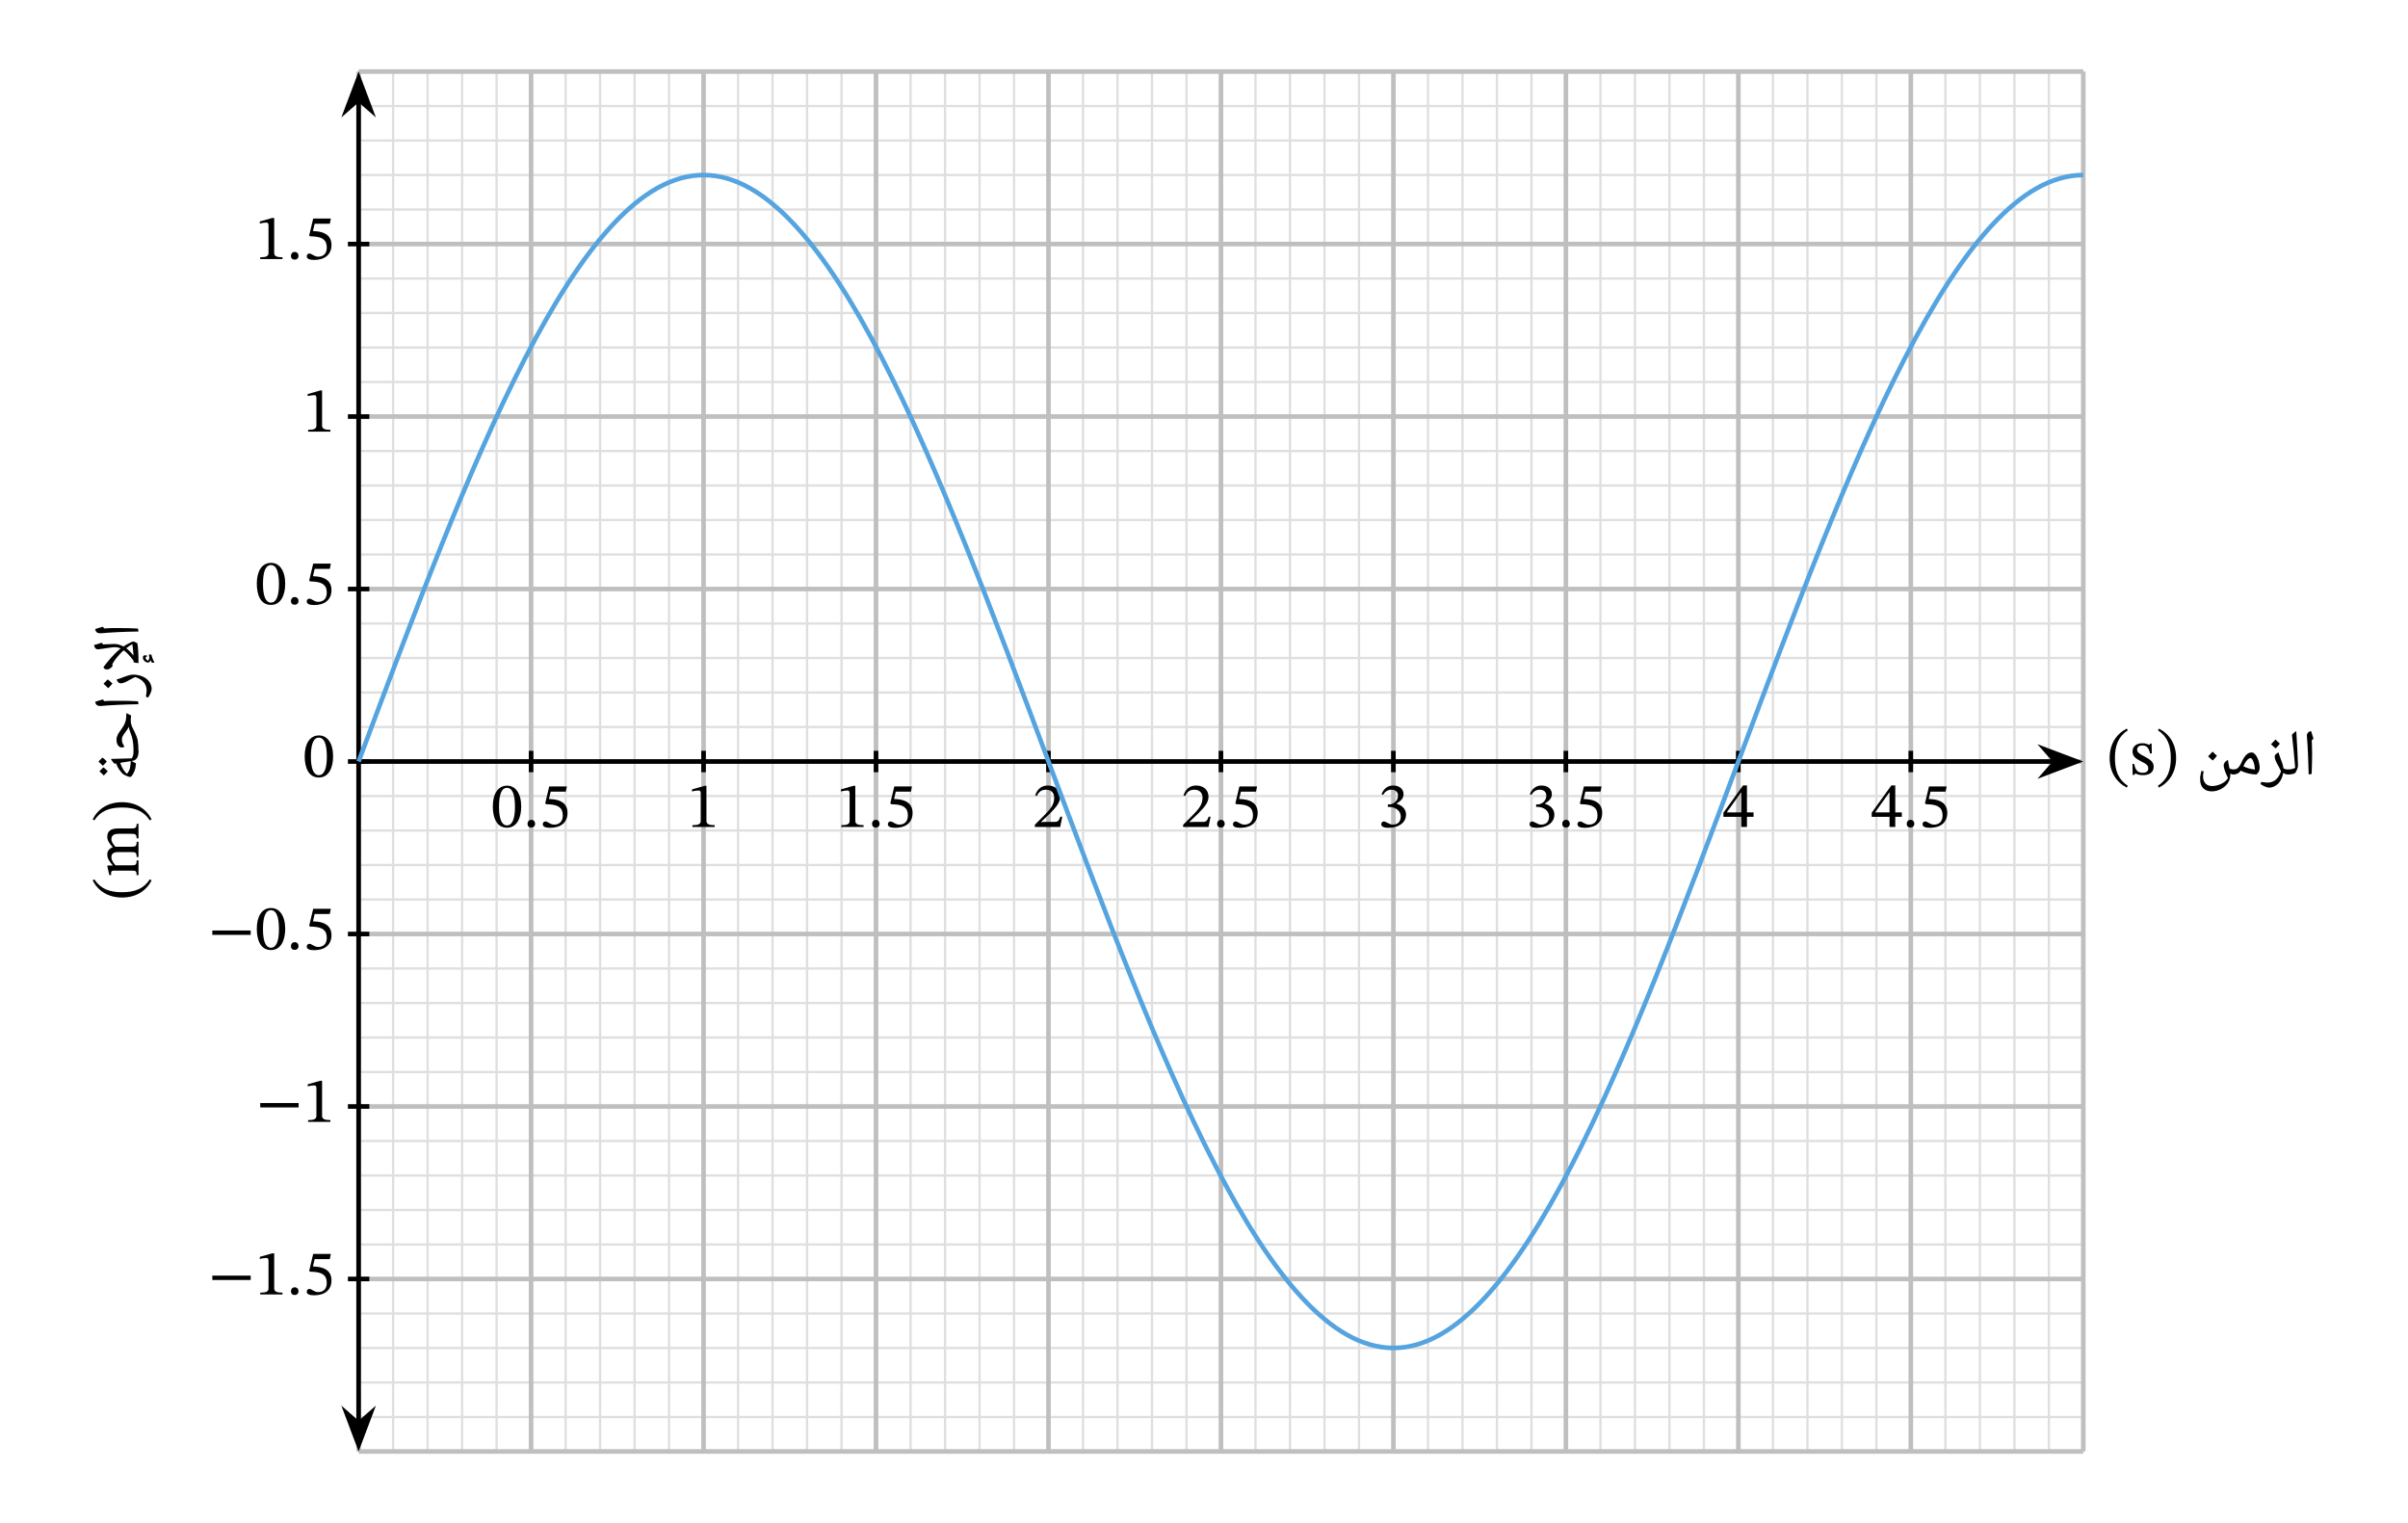 <svg width="556.373" height="351.853" viewBox="0 0 417.28 263.89" class="displayed_equation" xmlns="http://www.w3.org/2000/svg">
  <path d="M 621.445 183.666 L 3610.117 183.666 M 621.445 243.47 L 3610.117 243.47 M 621.445 303.236 L 3610.117 303.236 M 621.445 363.002 L 3610.117 363.002 M 621.445 422.806 L 3610.117 422.806 M 621.445 482.572 L 3610.117 482.572 M 621.445 542.337 L 3610.117 542.337 M 621.445 602.103 L 3610.117 602.103 M 621.445 661.908 L 3610.117 661.908 M 621.445 721.673 L 3610.117 721.673 M 621.445 781.439 L 3610.117 781.439 M 621.445 841.244 L 3610.117 841.244 M 621.445 901.009 L 3610.117 901.009 M 621.445 960.775 L 3610.117 960.775 M 621.445 1020.541 L 3610.117 1020.541 M 621.445 1080.345 L 3610.117 1080.345 M 621.445 1140.111 L 3610.117 1140.111 M 621.445 1199.877 L 3610.117 1199.877 M 621.445 1259.642 L 3610.117 1259.642 M 621.445 1319.447 L 3610.117 1319.447 M 621.445 1379.213 L 3610.117 1379.213 M 621.445 1438.978 L 3610.117 1438.978 M 621.445 1498.783 L 3610.117 1498.783 M 621.445 1558.548 L 3610.117 1558.548 M 621.445 1618.314 L 3610.117 1618.314 M 621.445 1678.119 L 3610.117 1678.119 M 621.445 1737.884 L 3610.117 1737.884 M 621.445 1797.65 L 3610.117 1797.65 M 621.445 1857.416 L 3610.117 1857.416 M 621.445 1917.22 L 3610.117 1917.22 M 621.445 1976.986 L 3610.117 1976.986 M 621.445 2036.752 L 3610.117 2036.752 M 621.445 2096.556 L 3610.117 2096.556 M 621.445 2156.322 L 3610.117 2156.322 M 621.445 2216.088 L 3610.117 2216.088 M 621.445 2275.853 L 3610.117 2275.853 M 621.445 2335.658 L 3610.117 2335.658 M 621.445 2395.423 L 3610.117 2395.423 M 621.445 2455.189 L 3610.117 2455.189 M 621.445 2514.759 L 3610.117 2514.759 M 621.445 123.978 L 621.445 2514.916 M 681.211 123.978 L 681.211 2514.916 M 740.977 123.978 L 740.977 2514.916 M 800.781 123.978 L 800.781 2514.916 M 860.547 123.978 L 860.547 2514.916 M 920.312 123.978 L 920.312 2514.916 M 980.117 123.978 L 980.117 2514.916 M 1039.883 123.978 L 1039.883 2514.916 M 1099.648 123.978 L 1099.648 2514.916 M 1159.414 123.978 L 1159.414 2514.916 M 1219.219 123.978 L 1219.219 2514.916 M 1278.984 123.978 L 1278.984 2514.916 M 1338.75 123.978 L 1338.75 2514.916 M 1398.555 123.978 L 1398.555 2514.916 M 1458.32 123.978 L 1458.32 2514.916 M 1518.086 123.978 L 1518.086 2514.916 M 1577.852 123.978 L 1577.852 2514.916 M 1637.656 123.978 L 1637.656 2514.916 M 1697.422 123.978 L 1697.422 2514.916 M 1757.188 123.978 L 1757.188 2514.916 M 1816.992 123.978 L 1816.992 2514.916 M 1876.758 123.978 L 1876.758 2514.916 M 1936.523 123.978 L 1936.523 2514.916 M 1996.328 123.978 L 1996.328 2514.916 M 2056.094 123.978 L 2056.094 2514.916 M 2115.859 123.978 L 2115.859 2514.916 M 2175.625 123.978 L 2175.625 2514.916 M 2235.391 123.978 L 2235.391 2514.916 M 2295.195 123.978 L 2295.195 2514.916 M 2354.961 123.978 L 2354.961 2514.916 M 2414.766 123.978 L 2414.766 2514.916 M 2474.531 123.978 L 2474.531 2514.916 M 2534.297 123.978 L 2534.297 2514.916 M 2594.062 123.978 L 2594.062 2514.916 M 2653.867 123.978 L 2653.867 2514.916 M 2713.633 123.978 L 2713.633 2514.916 M 2773.398 123.978 L 2773.398 2514.916 M 2833.164 123.978 L 2833.164 2514.916 M 2892.969 123.978 L 2892.969 2514.916 M 2952.734 123.978 L 2952.734 2514.916 M 3012.539 123.978 L 3012.539 2514.916 M 3072.305 123.978 L 3072.305 2514.916 M 3132.07 123.978 L 3132.07 2514.916 M 3191.836 123.978 L 3191.836 2514.916 M 3251.602 123.978 L 3251.602 2514.916 M 3311.406 123.978 L 3311.406 2514.916 M 3371.172 123.978 L 3371.172 2514.916 M 3430.938 123.978 L 3430.938 2514.916 M 3490.742 123.978 L 3490.742 2514.916 M 3550.508 123.978 L 3550.508 2514.916 M 3610.078 123.978 L 3610.078 2514.916" transform="matrix(.1 0 0 -.1 0 263.89)" fill="none" stroke-width="3.985" stroke="#dfdfdf" stroke-miterlimit="10" />
  <path d="M 621.445 123.978 L 3610.117 123.978 M 621.445 422.845 L 3610.117 422.845 M 621.445 721.712 L 3610.117 721.712 M 621.445 1020.58 L 3610.117 1020.58 M 621.445 1319.447 L 3610.117 1319.447 M 621.445 1618.314 L 3610.117 1618.314 M 621.445 1917.181 L 3610.117 1917.181 M 621.445 2216.048 L 3610.117 2216.048 M 621.445 2514.916 L 3610.117 2514.916 M 621.445 123.978 L 621.445 2514.916 M 920.312 123.978 L 920.312 2514.916 M 1219.18 123.978 L 1219.18 2514.916 M 1518.047 123.978 L 1518.047 2514.916 M 1816.914 123.978 L 1816.914 2514.916 M 2115.781 123.978 L 2115.781 2514.916 M 2414.648 123.978 L 2414.648 2514.916 M 2713.516 123.978 L 2713.516 2514.916 M 3012.383 123.978 L 3012.383 2514.916 M 3311.25 123.978 L 3311.25 2514.916 M 3610.117 123.978 L 3610.117 2514.916" transform="matrix(.1 0 0 -.1 0 263.89)" fill="none" stroke-width="7.97" stroke="#bfbfbf" stroke-miterlimit="10" />
  <path d="M 621.445 1319.447 L 3560.117 1319.447" transform="matrix(.1 0 0 -.1 0 263.89)" fill="none" stroke-width="7.97" stroke="#000" stroke-miterlimit="10" />
  <path d="M 359.875 131.945 L 354.406 129.883 L 356.211 131.945 L 354.406 134.012" />
  <path d="M 3598.75 1319.447 L 3544.062 1340.072 L 3562.109 1319.447 L 3544.062 1298.783 Z M 3598.75 1319.447" transform="matrix(.1 0 0 -.1 0 263.89)" fill="none" stroke-width="7.97" stroke="#000" stroke-miterlimit="10" />
  <path d="M400.66 130.461L400.66 131.16C400.641 131.859 400.637 132.859 400.586 134.098L400.07 134.191C400 131.57 399.922 129.398 399.766 127.672L399.758 127.527C399.738 127.277 399.816 127.102 399.938 126.965 400.043 126.801 400.242 126.727 400.496 126.676 400.477 126.695 400.52 126.766 400.531 126.809 400.531 126.84 400.664 127.246 400.898 128.004L400.594 128.262 400.602 128.316C400.641 129.109 400.66 129.832 400.66 130.461zM400.266 126.129zM400.371 134.77L400.371 134.77M396.488 134.191C396.395 134.191 396.391 134.16 396.391 134.098L396.391 133.43C396.359 133.355 396.422 133.336 396.488 133.336 396.91 133.32 397.355 133.238 397.73 133.043 397.566 131.039 397.391 129.145 397.168 127.301 397.359 127.078 397.633 126.871 397.918 126.676 397.949 127.449 398.012 128.531 398.098 129.844 398.133 130.918 398.207 131.883 398.219 132.68 398.211 132.777 398.18 132.977 398.105 133.188 398.027 133.363 397.938 133.602 397.824 133.801 397.68 134.059 397.242 134.191 396.488 134.191zM397.387 126.129zM397.844 134.52zM397.844 134.77L397.844 134.77" />
  <path d="M396.57 134.191C396.195 134.191 395.914 134.098 395.656 133.918 395.508 134.688 395.238 135.316 394.789 135.781 394.309 136.215 393.801 136.477 393.184 136.477 392.977 136.445 392.762 136.406 392.449 136.266 392.121 136.102 391.895 135.984 391.719 135.848L391.871 135.477C392.254 135.531 392.629 135.602 392.926 135.602 393.48 135.598 393.969 135.434 394.363 135.102 394.742 134.766 395.066 134.281 395.277 133.645 395.152 133.387 395.066 133.168 394.938 132.938 394.664 132.469 394.484 132.121 394.367 131.848 394.227 131.551 394.188 131.34 394.188 131.152 394.16 130.941 394.246 130.812 394.359 130.699 394.457 130.582 394.637 130.477 394.84 130.371 394.883 130.551 394.969 130.805 395.062 131.051 395.281 131.652 395.461 132.125 395.543 132.406 395.609 132.684 395.676 132.922 395.695 133.113 395.914 133.254 396.234 133.336 396.57 133.336 396.605 133.32 396.66 133.367 396.66 133.43L396.66 134.098C396.641 134.156 396.629 134.191 396.57 134.191zM394.297 129.824zM393.234 137.023zM395.07 128.855C394.871 129.086 394.656 129.379 394.348 129.676 394 129.383 393.746 129.172 393.543 128.949 393.914 128.547 394.188 128.289 394.328 128.129 394.555 128.375 394.812 128.629 395.07 128.855zM394.348 129.785zM394.328 127.855L394.328 127.855M387 134.191C386.938 134.191 386.906 134.16 386.906 134.098L386.906 133.43C386.902 133.355 386.938 133.336 387 133.336 387.285 133.32 387.523 133.27 387.719 133.133 387.906 132.98 388.082 132.785 388.227 132.508L388.449 132.059C388.723 131.422 389.02 131.012 389.293 130.762 389.539 130.484 389.871 130.383 390.199 130.383 390.418 130.352 390.637 130.516 390.852 130.785 391.051 131.02 391.246 131.391 391.379 131.812 391.484 132.223 391.578 132.637 391.578 133.023 391.551 133.242 391.535 133.465 391.453 133.652 391.352 133.816 391.223 134.02 391.008 134.191 390.559 134.191 390.082 134.129 389.578 134.004 389.047 133.875 388.652 133.719 388.312 133.523 388.133 133.75 387.945 133.93 387.738 134.035 387.52 134.125 387.285 134.191 387 134.191zM390.762 133.336C390.727 132.859 390.66 132.43 390.5 132.008 390.34 131.578 390.18 131.371 390.023 131.371 389.875 131.344 389.75 131.414 389.625 131.5 389.492 131.578 389.379 131.711 389.254 131.887 389.109 132.031 388.961 132.355 388.75 132.773 389.258 133.035 389.945 133.25 390.762 133.336zM389.766 129.836zM389.812 134.52zM389.594 134.879L389.594 134.879" />
  <path d="M383.289 137.121C382.621 137.109 382.152 136.938 381.797 136.57 381.406 136.18 381.262 135.688 381.262 135.016 381.242 134.793 381.273 134.598 381.301 134.406 381.328 134.211 381.387 133.934 381.48 133.566L381.891 133.664C381.777 133.969 381.766 134.258 381.766 134.465 381.742 134.984 381.898 135.438 382.172 135.738 382.422 136.027 382.828 136.199 383.316 136.199 383.867 136.195 384.422 136.062 384.973 135.793 385.5 135.523 385.895 135.191 386.078 134.797 385.562 133.727 385.344 133.016 385.344 132.66 385.328 132.441 385.398 132.289 385.508 132.133 385.617 131.961 385.809 131.816 386.078 131.656 386.086 131.898 386.195 132.402 386.336 133.105L386.34 133.152C386.574 133.254 386.859 133.336 387.156 133.336 387.199 133.32 387.246 133.367 387.246 133.43L387.246 134.098C387.23 134.156 387.219 134.191 387.156 134.191 386.887 134.191 386.68 134.145 386.477 134.051L386.492 134.375C386.465 134.805 386.348 135.273 386.055 135.691 385.746 136.113 385.363 136.457 384.859 136.723 384.332 136.977 383.828 137.121 383.289 137.121zM383.461 131.93zM380.871 137.129zM383.453 137.668zM384.172 130.953C383.973 131.184 383.754 131.48 383.449 131.773 383.102 131.484 382.848 131.27 382.645 131.047 383.012 130.645 383.289 130.391 383.426 130.227 383.652 130.473 383.91 130.727 384.172 130.953zM383.449 131.883zM383.426 129.953L383.426 129.953M365.578 131.336C365.578 133.785 366.754 135.539 368.547 136.465L368.727 136.152C367.098 135.082 366.496 133.574 366.496 131.336 366.496 129.113 367.098 127.617 368.727 126.535L368.547 126.246C366.754 127.16 365.578 128.902 365.578 131.336M369.535 132.359L369.57 134.277 369.805 134.277 370.039 134.023 370.059 134.023C370.352 134.145 370.684 134.312 371.332 134.312 372.336 134.312 373.207 133.91 373.207 132.863 373.207 132.035 372.66 131.625 371.645 131.09 370.707 130.609 370.34 130.332 370.34 129.895 370.34 129.395 370.727 129.16 371.242 129.16 371.922 129.16 372.336 129.48 372.582 130.543L372.883 130.543 372.848 128.836 372.625 128.836 372.438 129.07 372.426 129.07C372.145 128.934 371.812 128.777 371.254 128.777 370.293 128.777 369.547 129.27 369.547 130.184 369.547 131.012 370.004 131.402 371.02 131.914 372.055 132.426 372.27 132.641 372.27 133.164 372.27 133.688 371.867 133.898 371.309 133.898 370.484 133.898 370.059 133.508 369.824 132.359L369.535 132.359M377.094 131.336C377.094 128.902 375.922 127.16 374.125 126.246L373.945 126.535C375.574 127.617 376.176 129.113 376.176 131.336 376.176 133.574 375.574 135.082 373.945 136.152L374.125 136.465C375.922 135.539 377.094 133.785 377.094 131.336" />
  <path d="M 621.445 173.939 L 621.445 2464.916" transform="matrix(.1 0 0 -.1 0 263.89)" fill="none" stroke-width="7.97" stroke="#000" stroke-miterlimit="10" />
  <path d="M 62.145 250.359 L 64.207 244.891 L 62.145 246.695 L 60.082 244.891" />
  <path d="M 621.445 135.306 L 642.07 189.994 L 621.445 171.947 L 600.82 189.994 Z M 621.445 135.306" transform="matrix(.1 0 0 -.1 0 263.89)" fill="none" stroke-width="7.97" stroke="#000" stroke-miterlimit="10" />
  <path d="M 62.145 13.535 L 60.082 19.004 L 62.145 17.199 L 64.207 19.004" />
  <path d="M 621.445 2503.548 L 600.82 2448.861 L 621.445 2466.908 L 642.07 2448.861 Z M 621.445 2503.548" transform="matrix(.1 0 0 -.1 0 263.89)" fill="none" stroke-width="7.97" stroke="#000" stroke-miterlimit="10" />
  <path d="M20.27 108.828L20.969 108.828C21.668 108.816 22.672 108.855 23.906 108.906L24 109.422C21.383 109.457 19.211 109.57 17.48 109.727L17.34 109.73C17.09 109.719 16.914 109.672 16.773 109.555 16.609 109.414 16.535 109.25 16.484 108.992 16.504 108.98 16.578 108.973 16.617 108.961 16.652 108.926 17.055 108.828 17.812 108.594L18.07 108.895 18.125 108.887C18.918 108.816 19.645 108.828 20.27 108.828zM15.938 109.223zM24.578 109.117L24.578 109.117M24 114.859C24 114.855 23.961 114.887 23.879 114.887 23.75 114.855 23.629 114.863 23.438 114.824 23.23 114.77 23.148 114.746 23.148 114.719L23.148 114.48C22.746 113.953 22.453 113.617 22.227 113.375 21.988 113.105 21.738 112.902 21.453 112.684 21.047 112.988 20.695 113.398 20.348 113.812 19.98 114.223 19.707 114.641 19.473 115.047L19.5 115.453C19.289 115.629 19.156 115.789 19.008 115.871 18.859 115.93 18.703 116 18.535 116 18.41 115.996 18.312 115.977 18.207 115.93 18.098 115.867 18.004 115.777 17.918 115.617 18.129 115.301 18.41 114.953 18.746 114.551 19.07 114.129 19.418 113.773 19.75 113.43 20.066 113.07 20.469 112.727 20.906 112.359L20.859 112.344C20.555 112.195 20.273 112.145 19.945 112.145 19.617 112.129 18.941 112.227 17.875 112.391 17.34 112.473 17.07 112.512 16.992 112.512 16.586 112.504 16.387 112.262 16.293 111.762L17 111.566 17.625 111.363 17.879 111.664 18.117 111.648 19.719 111.582C20.285 111.551 20.848 111.727 21.391 112.016 21.73 111.773 22.109 111.582 22.434 111.418 22.746 111.242 22.961 111.168 23.055 111.168 23.156 111.141 23.328 111.211 23.516 111.301 23.699 111.387 23.801 111.461 23.812 111.512 23.934 112.199 24 113.324 24 114.859zM22.93 111.609C22.621 111.766 22.281 112.008 21.879 112.32 22.297 112.633 22.738 113.07 23.125 113.605 23.094 112.945 23.039 112.285 22.93 111.609zM15.746 112.191zM17.371 115.672zM24.578 112.031zM24.578 114.125zM25.418 113.82L25.367 113.809C25.312 113.805 25.305 113.824 25.273 113.852 25.219 113.859 25.23 113.91 25.23 113.953 25.219 114.051 25.273 114.176 25.355 114.273 25.418 114.34 25.535 114.438 25.648 114.477 25.781 114.336 25.871 114.195 25.871 113.969 25.848 113.777 25.848 113.613 25.801 113.395L26.234 113.422C26.305 113.734 26.395 113.996 26.465 114.172 26.516 114.32 26.641 114.559 26.773 114.805L26.336 114.828 26.09 114.391C26.004 114.66 25.883 114.797 25.641 114.797 25.41 114.793 25.223 114.707 25.039 114.527 24.84 114.336 24.762 114.16 24.762 113.969 24.742 113.656 24.898 113.535 25.172 113.535 25.246 113.52 25.371 113.559 25.477 113.605zM24.598 114.145zM26.609 113.953L26.609 113.953M26.285 119.406C26.258 119.578 26.215 119.828 26.074 120.141 25.91 120.434 25.797 120.695 25.656 120.871L25.285 120.719C25.34 120.301 25.41 119.961 25.41 119.664 25.406 119.078 25.242 118.621 24.91 118.227 24.574 117.816 24.09 117.523 23.453 117.312 23.195 117.402 22.977 117.523 22.746 117.652 22.281 117.895 21.93 118.105 21.656 118.223 21.363 118.332 21.152 118.402 20.965 118.402 20.754 118.398 20.621 118.344 20.508 118.23 20.391 118.102 20.285 117.953 20.184 117.75 20.359 117.676 20.613 117.621 20.863 117.527 21.094 117.418 21.367 117.336 21.629 117.242 21.879 117.129 22.148 117.066 22.398 116.996 22.652 116.926 22.887 116.891 23.098 116.891 23.645 116.891 24.215 117.004 24.715 117.223 25.207 117.434 25.598 117.746 25.875 118.133 26.125 118.504 26.285 118.941 26.285 119.406zM19.637 118.457zM26.832 119.375zM18.664 117.719C18.895 117.887 19.191 118.137 19.484 118.441 19.195 118.758 18.98 119.043 18.758 119.246 18.355 118.844 18.102 118.602 17.938 118.465 18.184 118.203 18.438 117.98 18.664 117.719zM19.594 118.441zM17.664 118.465L17.664 118.465M20.27 121.43L20.969 121.43C21.668 121.414 22.672 121.453 23.906 121.508L24 122.02C21.383 122.059 19.211 122.168 17.48 122.324L17.34 122.332C17.09 122.316 16.914 122.273 16.773 122.152 16.609 122.016 16.535 121.848 16.484 121.594 16.504 121.582 16.578 121.57 16.617 121.559 16.652 121.527 17.055 121.426 17.812 121.191L18.07 121.496 18.125 121.488C18.918 121.414 19.645 121.43 20.27 121.43zM15.938 121.824zM24.578 121.719L24.578 121.719M24 130.289C24 130.352 23.969 130.383 23.906 130.383L23.238 130.383C23.164 130.352 23.148 130.352 23.148 130.289 23.133 129.191 23.051 128.328 22.863 127.703L22.648 127.078C22.473 126.629 22.379 126.281 22.32 125.953 22.168 126.223 21.988 126.531 21.762 126.816 21.504 127.109 21.363 127.363 21.27 127.551 21.152 127.719 21.129 127.934 21.129 128.129 21.117 128.473 21.219 128.809 21.402 129.094L21.566 129.355C21.434 129.441 21.309 129.52 21.129 129.52 20.84 129.508 20.621 129.395 20.453 129.145 20.262 128.879 20.195 128.57 20.195 128.168 20.164 127.906 20.246 127.691 20.348 127.449 20.434 127.188 20.617 126.926 20.852 126.605 21.121 126.211 21.355 125.883 21.5 125.609 21.609 125.328 21.746 125.059 21.809 124.777 21.867 124.469 21.898 124.09 21.898 123.551L22.727 123.98C22.688 124.184 22.676 124.422 22.664 124.605L22.66 124.645 22.664 124.875C22.645 125.105 22.703 125.383 22.781 125.617 22.832 125.844 23.023 126.219 23.277 126.715 23.539 127.262 23.758 127.773 23.855 128.227 23.934 128.664 24 129.363 24 130.289zM19.648 126.68zM24.328 126.715zM24.578 126.715L24.578 126.715" />
  <path d="M23.562 132.266C23.504 132.648 23.492 132.957 23.457 133.109 23.402 133.258 23.371 133.422 23.309 133.59 23.242 133.723 23.164 133.926 23.066 134.098 22.945 134.27 22.871 134.406 22.781 134.496 22.664 134.582 22.605 134.629 22.527 134.629 22.422 134.617 22.262 134.578 22.02 134.48 21.773 134.348 21.602 134.297 21.488 134.23 21.254 134.105 21.043 133.871 20.77 133.488 20.477 133.109 20.277 132.703 20.105 132.277L19.801 132.316C19.566 132.051 19.371 131.785 19.215 131.5L22.852 131.398C23.031 131.055 23.148 130.672 23.148 130.23 23.133 130.156 23.176 130.141 23.238 130.141L23.906 130.141C23.969 130.125 24 130.172 24 130.23 24 130.672 23.914 131.051 23.746 131.332 23.559 131.598 23.336 131.773 23.027 131.816L22.789 131.855zM22.008 134.082C22.262 133.754 22.434 133.453 22.52 133.086 22.598 132.691 22.648 132.32 22.656 131.879L20.852 132.168 20.828 132.176C21.125 133.039 21.527 133.703 22.008 134.082zM18.668 132.797zM24.328 131.973zM24.688 132.191zM17.902 132.965C18.117 133.074 18.371 133.32 18.668 133.625 18.375 133.949 18.172 134.211 17.984 134.371 17.773 134.145 17.551 133.934 17.23 133.648 17.312 133.539 17.547 133.332 17.902 132.965zM17.742 131.273C17.953 131.387 18.223 131.637 18.508 131.945 18.254 132.246 18.027 132.512 17.82 132.684 17.742 132.574 17.496 132.363 17.066 131.965 17.141 131.852 17.387 131.645 17.742 131.273zM18.777 132.785zM16.793 132.84zM18.668 132.785L18.668 132.785M21.145 155.512C23.598 155.512 25.348 154.34 26.273 152.543L25.961 152.363C24.891 153.992 23.387 154.594 21.145 154.594 18.922 154.594 17.43 153.992 16.344 152.363L16.055 152.543C16.969 154.34 18.711 155.512 21.145 155.512M20.016 149.926C19.715 149.602 19.305 149.113 19.305 148.531 19.305 148.02 19.547 147.637 20.496 147.637L22.707 147.637C23.488 147.637 23.676 147.707 23.676 148.496L24 148.496 24 145.855 23.676 145.855C23.676 146.656 23.477 146.715 22.707 146.715L19.996 146.715C19.684 146.344 19.305 145.887 19.305 145.43 19.305 144.906 19.547 144.473 20.562 144.473L22.707 144.473C23.387 144.473 23.676 144.504 23.676 145.262L24 145.262 24 142.742 23.676 142.742C23.676 143.512 23.41 143.547 22.707 143.547L20.43 143.547C19.078 143.547 18.59 144.113 18.59 144.984 18.59 145.574 18.914 146.145 19.516 146.758L19.516 146.801C18.98 147.027 18.59 147.402 18.59 148.039 18.59 148.801 19 149.312 19.527 149.914L19.527 149.961 18.621 149.961 18.621 150.227 18.945 151.621 19.27 151.621C19.27 151.621 19.246 151.488 19.246 151.32 19.246 151.008 19.348 150.852 19.75 150.852L22.875 150.852C23.543 150.852 23.676 150.93 23.676 151.633L24 151.633 24 149.09 23.676 149.09C23.676 149.781 23.543 149.926 22.918 149.926L20.016 149.926M21.145 138.996C18.711 138.996 16.969 140.172 16.055 141.965L16.344 142.145C17.43 140.516 18.922 139.914 21.145 139.914 23.387 139.914 24.891 140.516 25.961 142.145L26.273 141.965C25.348 140.172 23.598 138.996 21.145 138.996" />
  <path d="M 920.312 1300.892 L 920.312 1338.002" transform="matrix(.1 0 0 -.1 0 263.89)" fill="none" stroke-width="7.97" stroke="#000" stroke-miterlimit="10" />
  <path d="M90.32 139.754C90.32 137.457 89.316 136.129 87.879 136.129 86.262 136.129 85.402 137.602 85.402 139.719 85.402 141.695 86.059 143.414 87.855 143.414 89.609 143.414 90.32 141.66 90.32 139.754zM89.238 139.82C89.238 141.961 88.738 143.012 87.855 143.012 86.961 143.012 86.473 141.941 86.473 139.777 86.473 137.566 86.961 136.508 87.844 136.508 88.758 136.508 89.238 137.555 89.238 139.82M92.73 142.742C92.73 142.375 92.496 142.051 92.07 142.051 91.66 142.051 91.414 142.363 91.414 142.73 91.414 143.113 91.625 143.379 92.062 143.379 92.496 143.379 92.73 143.09 92.73 142.742M98.051 137.164L98.23 136.262 95.172 136.262 94.484 139.172 94.617 139.34C94.773 139.34 94.828 139.34 95.117 139.363 96.656 139.441 97.527 139.898 97.527 141.293 97.527 142.453 96.824 142.879 96.031 142.879 95.32 142.879 94.949 142.332 94.504 142.332 94.227 142.332 94.059 142.555 94.059 142.809 94.059 143.223 94.484 143.434 95.34 143.434 97.117 143.434 98.344 142.566 98.344 140.848 98.344 139.094 96.969 138.57 95.652 138.473L95.129 138.438 95.43 137.164 98.051 137.164" />
  <path d="M 1219.141 1300.892 L 1219.141 1338.002" transform="matrix(.1 0 0 -.1 0 263.89)" fill="none" stroke-width="7.97" stroke="#000" stroke-miterlimit="10" />
  <path d="M 123.852 143.289 L 123.852 142.977 C 122.828 142.977 122.414 142.777 122.414 142.23 L 122.414 136.16 L 122.09 136.16 L 119.926 136.773 L 119.926 137.145 C 120.273 137.031 120.84 136.965 121.062 136.965 C 121.344 136.965 121.43 137.121 121.43 137.512 L 121.43 142.23 C 121.43 142.789 121.039 142.977 119.992 142.977 L 119.992 143.289 L 123.852 143.289" />
  <path d="M 1518.047 1300.892 L 1518.047 1338.002" transform="matrix(.1 0 0 -.1 0 263.89)" fill="none" stroke-width="7.97" stroke="#000" stroke-miterlimit="10" />
  <path d="M149.652 143.289L149.652 142.977C148.629 142.977 148.215 142.777 148.215 142.23L148.215 136.16 147.891 136.16 145.727 136.773 145.727 137.145C146.07 137.031 146.641 136.965 146.863 136.965 147.141 136.965 147.23 137.121 147.23 137.512L147.23 142.23C147.23 142.789 146.84 142.977 145.793 142.977L145.793 143.289 149.652 143.289M152.43 142.742C152.43 142.375 152.195 142.051 151.773 142.051 151.359 142.051 151.113 142.363 151.113 142.73 151.113 143.113 151.328 143.379 151.762 143.379 152.195 143.379 152.43 143.09 152.43 142.742M157.852 137.164L158.031 136.262 154.973 136.262 154.281 139.172 154.414 139.34C154.57 139.34 154.629 139.34 154.918 139.363 156.457 139.441 157.328 139.898 157.328 141.293 157.328 142.453 156.625 142.879 155.832 142.879 155.117 142.879 154.75 142.332 154.305 142.332 154.023 142.332 153.859 142.555 153.859 142.809 153.859 143.223 154.281 143.434 155.141 143.434 156.914 143.434 158.141 142.566 158.141 140.848 158.141 139.094 156.77 138.57 155.453 138.473L154.93 138.438 155.23 137.164 157.852 137.164" />
  <path d="M 1816.875 1300.892 L 1816.875 1338.002" transform="matrix(.1 0 0 -.1 0 263.89)" fill="none" stroke-width="7.97" stroke="#000" stroke-miterlimit="10" />
  <path d="M 184.078 141.508 L 183.754 141.508 C 183.496 142.176 183.352 142.41 182.758 142.41 L 181.211 142.41 L 180.43 142.441 L 180.43 142.387 L 181.902 140.992 C 183.086 139.797 183.719 139.027 183.719 138.035 C 183.719 136.863 182.84 136.105 181.578 136.105 C 180.496 136.105 179.738 136.73 179.391 137.812 L 179.66 137.926 C 180.07 137.086 180.562 136.832 181.289 136.832 C 182.148 136.832 182.68 137.367 182.68 138.203 C 182.68 139.375 182.121 140.078 181.02 141.215 L 179.324 142.91 L 179.324 143.289 L 183.719 143.289 L 184.078 141.508" />
  <path d="M 2115.742 1300.892 L 2115.742 1338.002" transform="matrix(.1 0 0 -.1 0 263.89)" fill="none" stroke-width="7.97" stroke="#000" stroke-miterlimit="10" />
  <path d="M209.777 141.508L209.453 141.508C209.195 142.176 209.051 142.41 208.461 142.41L206.91 142.41 206.129 142.441 206.129 142.387 207.602 140.992C208.785 139.797 209.418 139.027 209.418 138.035 209.418 136.863 208.539 136.105 207.277 136.105 206.195 136.105 205.438 136.73 205.09 137.812L205.359 137.926C205.773 137.086 206.262 136.832 206.988 136.832 207.848 136.832 208.383 137.367 208.383 138.203 208.383 139.375 207.824 140.078 206.719 141.215L205.023 142.91 205.023 143.289 209.418 143.289 209.777 141.508M212.23 142.742C212.23 142.375 211.996 142.051 211.57 142.051 211.16 142.051 210.914 142.363 210.914 142.73 210.914 143.113 211.129 143.379 211.562 143.379 211.996 143.379 212.23 143.09 212.23 142.742M217.652 137.164L217.832 136.262 214.773 136.262 214.082 139.172 214.215 139.34C214.371 139.34 214.43 139.34 214.719 139.363 216.258 139.441 217.129 139.898 217.129 141.293 217.129 142.453 216.426 142.879 215.633 142.879 214.918 142.879 214.551 142.332 214.105 142.332 213.824 142.332 213.656 142.555 213.656 142.809 213.656 143.223 214.082 143.434 214.941 143.434 216.715 143.434 217.941 142.566 217.941 140.848 217.941 139.094 216.57 138.57 215.254 138.473L214.73 138.438 215.031 137.164 217.652 137.164" />
  <path d="M 2414.609 1300.892 L 2414.609 1338.002" transform="matrix(.1 0 0 -.1 0 263.89)" fill="none" stroke-width="7.97" stroke="#000" stroke-miterlimit="10" />
  <path d="M 239.66 137.734 C 240.039 137.145 240.453 136.832 241.121 136.832 C 241.812 136.832 242.258 137.211 242.258 137.867 C 242.258 138.77 241.469 139.387 240.707 139.387 L 240.496 139.387 L 240.496 139.809 L 240.719 139.809 C 241.789 139.809 242.738 140.469 242.738 141.461 C 242.738 142.555 242.059 142.879 241.355 142.879 C 241.09 142.879 240.93 142.832 240.453 142.586 C 240.062 142.387 239.973 142.332 239.793 142.332 C 239.504 142.332 239.359 142.586 239.359 142.82 C 239.359 143.113 239.602 143.434 240.609 143.434 C 242.234 143.434 243.652 142.652 243.652 141.125 C 243.652 140.133 242.906 139.543 242.016 139.262 L 242.016 139.23 C 242.715 138.781 243.219 138.371 243.219 137.602 C 243.219 136.754 242.559 136.105 241.422 136.105 C 240.508 136.105 239.816 136.617 239.402 137.59 L 239.66 137.734" />
  <path d="M 2713.477 1300.892 L 2713.477 1338.002" transform="matrix(.1 0 0 -.1 0 263.89)" fill="none" stroke-width="7.97" stroke="#000" stroke-miterlimit="10" />
  <path d="M265.359 137.734C265.738 137.145 266.152 136.832 266.82 136.832 267.512 136.832 267.961 137.211 267.961 137.867 267.961 138.77 267.168 139.387 266.406 139.387L266.195 139.387 266.195 139.809 266.418 139.809C267.492 139.809 268.438 140.469 268.438 141.461 268.438 142.555 267.758 142.879 267.055 142.879 266.789 142.879 266.633 142.832 266.152 142.586 265.762 142.387 265.672 142.332 265.492 142.332 265.203 142.332 265.059 142.586 265.059 142.82 265.059 143.113 265.305 143.434 266.309 143.434 267.938 143.434 269.352 142.652 269.352 141.125 269.352 140.133 268.605 139.543 267.715 139.262L267.715 139.23C268.414 138.781 268.918 138.371 268.918 137.602 268.918 136.754 268.258 136.105 267.121 136.105 266.207 136.105 265.516 136.617 265.102 137.59L265.359 137.734M272.031 142.742C272.031 142.375 271.797 142.051 271.371 142.051 270.961 142.051 270.715 142.363 270.715 142.73 270.715 143.113 270.926 143.379 271.359 143.379 271.797 143.379 272.031 143.09 272.031 142.742M277.352 137.164L277.531 136.262 274.473 136.262 273.781 139.172 273.914 139.34C274.07 139.34 274.129 139.34 274.418 139.363 275.957 139.441 276.828 139.898 276.828 141.293 276.828 142.453 276.125 142.879 275.332 142.879 274.617 142.879 274.25 142.332 273.805 142.332 273.523 142.332 273.359 142.555 273.359 142.809 273.359 143.223 273.781 143.434 274.641 143.434 276.414 143.434 277.641 142.566 277.641 140.848 277.641 139.094 276.27 138.57 274.953 138.473L274.43 138.438 274.73 137.164 277.352 137.164" />
  <path d="M 3012.344 1300.892 L 3012.344 1338.002" transform="matrix(.1 0 0 -.1 0 263.89)" fill="none" stroke-width="7.97" stroke="#000" stroke-miterlimit="10" />
  <path d="M 303.867 141.527 L 303.867 140.758 L 302.727 140.758 L 302.727 136.094 L 302.047 136.094 L 298.645 140.824 L 298.645 141.527 L 301.734 141.527 L 301.734 143.289 L 302.727 143.289 L 302.727 141.527 Z M 301.734 140.758 L 299.258 140.758 L 299.258 140.715 L 301.691 137.309 L 301.734 137.309 L 301.734 140.758" />
  <path d="M 3311.211 1300.892 L 3311.211 1338.002" transform="matrix(.1 0 0 -.1 0 263.89)" fill="none" stroke-width="7.97" stroke="#000" stroke-miterlimit="10" />
  <path d="M329.566 141.527L329.566 140.758 328.43 140.758 328.43 136.094 327.746 136.094 324.344 140.824 324.344 141.527 327.438 141.527 327.438 143.289 328.43 143.289 328.43 141.527zM327.438 140.758L324.961 140.758 324.961 140.715 327.391 137.309 327.438 137.309 327.438 140.758M331.73 142.742C331.73 142.375 331.496 142.051 331.07 142.051 330.66 142.051 330.414 142.363 330.414 142.73 330.414 143.113 330.629 143.379 331.062 143.379 331.496 143.379 331.73 143.09 331.73 142.742M337.152 137.164L337.332 136.262 334.273 136.262 333.582 139.172 333.715 139.34C333.871 139.34 333.93 139.34 334.219 139.363 335.758 139.441 336.629 139.898 336.629 141.293 336.629 142.453 335.926 142.879 335.133 142.879 334.418 142.879 334.051 142.332 333.605 142.332 333.324 142.332 333.156 142.555 333.156 142.809 333.156 143.223 333.582 143.434 334.441 143.434 336.215 143.434 337.441 142.566 337.441 140.848 337.441 139.094 336.07 138.57 334.754 138.473L334.23 138.438 334.531 137.164 337.152 137.164" />
  <path d="M 602.891 422.845 L 640 422.845" transform="matrix(.1 0 0 -.1 0 263.89)" fill="none" stroke-width="7.97" stroke="#000" stroke-miterlimit="10" />
  <path d="M36.793 221.777L43.441 221.777 43.441 221.02 36.793 221.02zM48.953 224.289L48.953 223.977C47.926 223.977 47.516 223.777 47.516 223.23L47.516 217.16 47.191 217.16 45.023 217.773 45.023 218.145C45.371 218.031 45.941 217.965 46.164 217.965 46.441 217.965 46.531 218.121 46.531 218.512L46.531 223.23C46.531 223.789 46.141 223.977 45.094 223.977L45.094 224.289 48.953 224.289M51.73 223.742C51.73 223.375 51.496 223.051 51.07 223.051 50.66 223.051 50.414 223.363 50.414 223.73 50.414 224.113 50.625 224.379 51.062 224.379 51.496 224.379 51.73 224.09 51.73 223.742M57.152 218.164L57.332 217.262 54.273 217.262 53.582 220.172 53.715 220.34C53.871 220.34 53.93 220.34 54.219 220.363 55.758 220.441 56.629 220.898 56.629 222.293 56.629 223.453 55.926 223.879 55.133 223.879 54.418 223.879 54.051 223.332 53.605 223.332 53.324 223.332 53.156 223.555 53.156 223.809 53.156 224.223 53.582 224.434 54.441 224.434 56.215 224.434 57.441 223.566 57.441 221.848 57.441 220.094 56.07 219.57 54.754 219.473L54.23 219.438 54.531 218.164 57.152 218.164" />
  <path d="M 602.891 721.712 L 640 721.712" transform="matrix(.1 0 0 -.1 0 263.89)" fill="none" stroke-width="7.97" stroke="#000" stroke-miterlimit="10" />
  <path d="M45.094 191.879L51.742 191.879 51.742 191.121 45.094 191.121zM57.254 194.391L57.254 194.078C56.227 194.078 55.812 193.879 55.812 193.332L55.812 187.262 55.492 187.262 53.324 187.875 53.324 188.242C53.672 188.129 54.242 188.066 54.465 188.066 54.742 188.066 54.832 188.223 54.832 188.609L54.832 193.332C54.832 193.887 54.441 194.078 53.391 194.078L53.391 194.391 57.254 194.391" />
  <path d="M 602.891 1020.58 L 640 1020.58" transform="matrix(.1 0 0 -.1 0 263.89)" fill="none" stroke-width="7.97" stroke="#000" stroke-miterlimit="10" />
  <path d="M36.793 161.98L43.441 161.98 43.441 161.223 36.793 161.223zM49.422 160.953C49.422 158.656 48.418 157.328 46.977 157.328 45.359 157.328 44.5 158.801 44.5 160.922 44.5 162.895 45.16 164.613 46.957 164.613 48.707 164.613 49.422 162.863 49.422 160.953zM48.34 161.02C48.34 163.16 47.836 164.211 46.957 164.211 46.062 164.211 45.57 163.141 45.57 160.977 45.57 158.766 46.062 157.707 46.945 157.707 47.859 157.707 48.34 158.758 48.34 161.02M51.73 163.941C51.73 163.574 51.496 163.25 51.07 163.25 50.66 163.25 50.414 163.562 50.414 163.934 50.414 164.312 50.625 164.578 51.062 164.578 51.496 164.578 51.73 164.289 51.73 163.941M57.152 158.363L57.332 157.461 54.273 157.461 53.582 160.371 53.715 160.539C53.871 160.539 53.93 160.539 54.219 160.562 55.758 160.641 56.629 161.098 56.629 162.492 56.629 163.652 55.926 164.078 55.133 164.078 54.418 164.078 54.051 163.531 53.605 163.531 53.324 163.531 53.156 163.754 53.156 164.012 53.156 164.422 53.582 164.637 54.441 164.637 56.215 164.637 57.441 163.766 57.441 162.047 57.441 160.297 56.07 159.77 54.754 159.672L54.23 159.637 54.531 158.363 57.152 158.363" />
  <path d="M 602.891 1319.447 L 640 1319.447" transform="matrix(.1 0 0 -.1 0 263.89)" fill="none" stroke-width="7.97" stroke="#000" stroke-miterlimit="10" />
  <path d="M 57.723 131.055 C 57.723 128.758 56.719 127.426 55.277 127.426 C 53.66 127.426 52.801 128.902 52.801 131.02 C 52.801 132.996 53.461 134.715 55.258 134.715 C 57.008 134.715 57.723 132.961 57.723 131.055 Z M 56.641 131.121 C 56.641 133.262 56.137 134.309 55.258 134.309 C 54.363 134.309 53.871 133.238 53.871 131.074 C 53.871 128.867 54.363 127.809 55.242 127.809 C 56.16 127.809 56.641 128.855 56.641 131.121" />
  <path d="M 602.891 1618.314 L 640 1618.314" transform="matrix(.1 0 0 -.1 0 263.89)" fill="none" stroke-width="7.97" stroke="#000" stroke-miterlimit="10" />
  <path d="M49.422 101.152C49.422 98.855 48.418 97.527 46.977 97.527 45.359 97.527 44.5 99 44.5 101.121 44.5 103.094 45.16 104.812 46.957 104.812 48.707 104.812 49.422 103.062 49.422 101.152zM48.34 101.219C48.34 103.363 47.836 104.41 46.957 104.41 46.062 104.41 45.57 103.34 45.57 101.176 45.57 98.969 46.062 97.906 46.945 97.906 47.859 97.906 48.34 98.957 48.34 101.219M51.73 104.145C51.73 103.777 51.496 103.449 51.07 103.449 50.66 103.449 50.414 103.762 50.414 104.133 50.414 104.512 50.625 104.777 51.062 104.777 51.496 104.777 51.73 104.488 51.73 104.145M57.152 98.566L57.332 97.66 54.273 97.66 53.582 100.574 53.715 100.738C53.871 100.738 53.93 100.738 54.219 100.762 55.758 100.844 56.629 101.297 56.629 102.691 56.629 103.852 55.926 104.277 55.133 104.277 54.418 104.277 54.051 103.73 53.605 103.73 53.324 103.73 53.156 103.953 53.156 104.211 53.156 104.621 53.582 104.836 54.441 104.836 56.215 104.836 57.441 103.965 57.441 102.246 57.441 100.496 56.07 99.973 54.754 99.871L54.23 99.836 54.531 98.566 57.152 98.566" />
  <path d="M 602.891 1917.142 L 640 1917.142" transform="matrix(.1 0 0 -.1 0 263.89)" fill="none" stroke-width="7.97" stroke="#000" stroke-miterlimit="10" />
  <path d="M 57.254 74.789 L 57.254 74.477 C 56.227 74.477 55.812 74.277 55.812 73.73 L 55.812 67.66 L 55.492 67.66 L 53.324 68.273 L 53.324 68.645 C 53.672 68.531 54.242 68.465 54.465 68.465 C 54.742 68.465 54.832 68.621 54.832 69.012 L 54.832 73.73 C 54.832 74.289 54.441 74.477 53.391 74.477 L 53.391 74.789 L 57.254 74.789" />
  <path d="M 602.891 2216.009 L 640 2216.009" transform="matrix(.1 0 0 -.1 0 263.89)" fill="none" stroke-width="7.97" stroke="#000" stroke-miterlimit="10" />
  <path d="M48.953 44.891L48.953 44.578C47.926 44.578 47.516 44.379 47.516 43.832L47.516 37.762 47.191 37.762 45.023 38.375 45.023 38.742C45.371 38.633 45.941 38.566 46.164 38.566 46.441 38.566 46.531 38.723 46.531 39.109L46.531 43.832C46.531 44.387 46.141 44.578 45.094 44.578L45.094 44.891 48.953 44.891M51.73 44.344C51.73 43.977 51.496 43.652 51.07 43.652 50.66 43.652 50.414 43.965 50.414 44.332 50.414 44.711 50.625 44.98 51.062 44.98 51.496 44.98 51.73 44.688 51.73 44.344M57.152 38.766L57.332 37.863 54.273 37.863 53.582 40.773 53.715 40.941C53.871 40.941 53.93 40.941 54.219 40.965 55.758 41.043 56.629 41.496 56.629 42.895 56.629 44.051 55.926 44.477 55.133 44.477 54.418 44.477 54.051 43.93 53.605 43.93 53.324 43.93 53.156 44.152 53.156 44.41 53.156 44.824 53.582 45.035 54.441 45.035 56.215 45.035 57.441 44.164 57.441 42.445 57.441 40.695 56.07 40.172 54.754 40.07L54.23 40.035 54.531 38.766 57.152 38.766" />
  <path d="M621.445 1319.447C811.719 1827.494 1001.016 2335.58 1219.18 2335.58M1219.18 2335.58C1437.344 2335.58 1626.641 1827.494 1816.914 1319.447M1816.914 1319.447C2007.188 811.361 2196.484 303.314 2414.648 303.314M2414.648 303.314C2632.812 303.314 2822.109 811.361 3012.383 1319.447M3012.383 1319.447C3202.656 1827.494 3391.953 2335.58 3610.117 2335.58" transform="matrix(.1 0 0 -.1 0 263.89)" fill="none" stroke-width="7.97" stroke="#55a4e0" stroke-miterlimit="10" />
</svg>